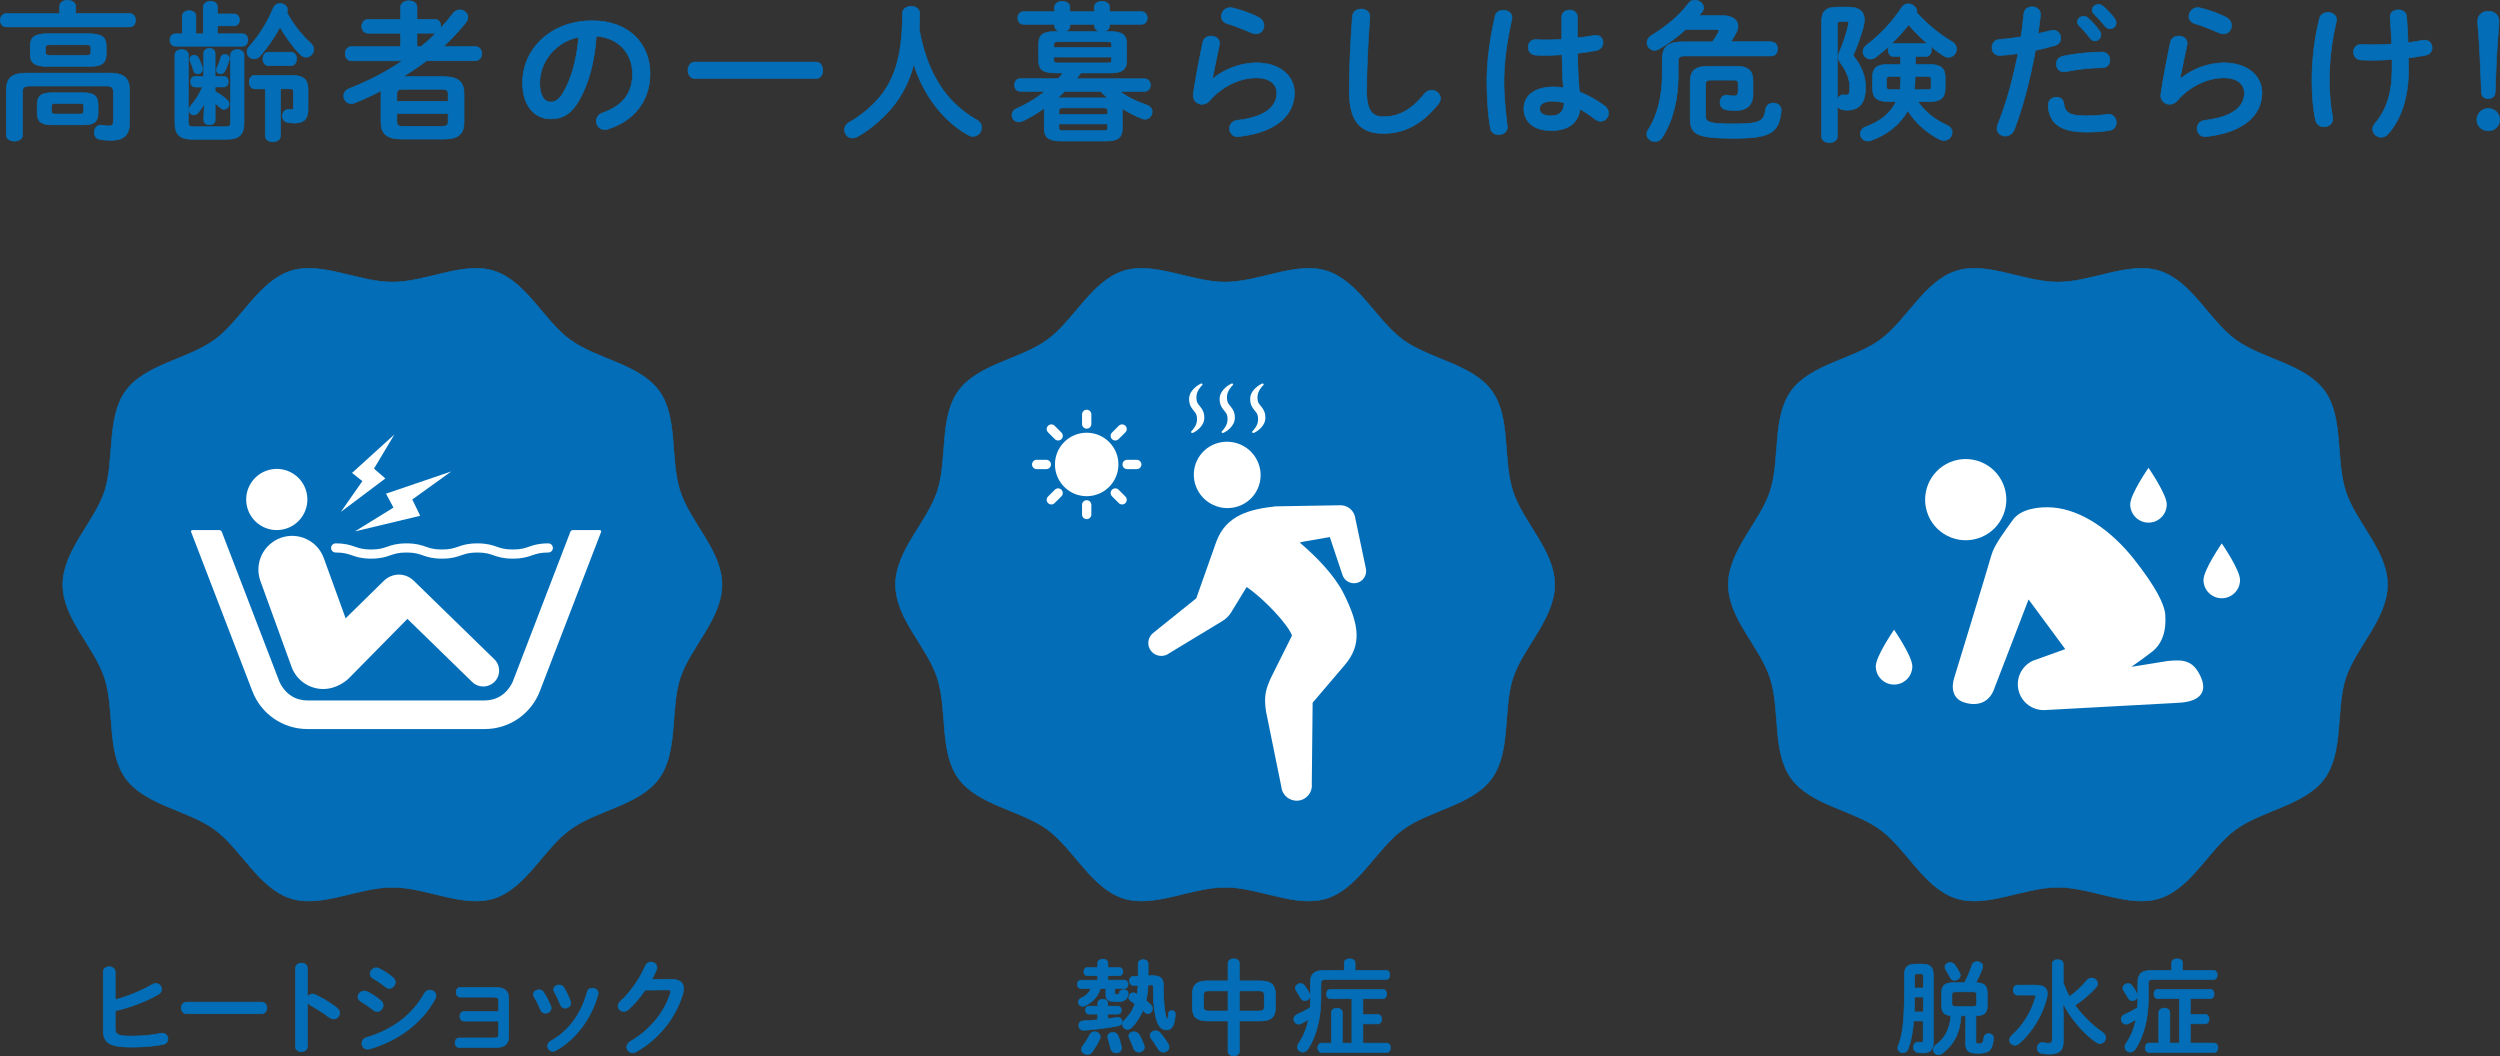 <?xml version="1.0" encoding="UTF-8"?><svg id="_レイヤー_2" xmlns="http://www.w3.org/2000/svg" viewBox="0 0 415.92 175.73"><rect x="0" y="0" width="415.92" height="175.73" fill="#333333" stroke="none"/><defs><style>.cls-1,.cls-2{stroke:#036eb7;stroke-width:.1px;}.cls-1,.cls-2,.cls-3{stroke-linecap:round;stroke-linejoin:round;}.cls-1,.cls-4{fill:#036eb7;}.cls-5{fill:#fff;}.cls-2,.cls-3{fill:none;}.cls-3{stroke:#fff;stroke-width:1.55px;}</style></defs><g id="_レイヤー_1-2"><path class="cls-1" d="M9.9,1.12c0-.72.67-1.07,1.35-1.07s1.35.35,1.35,1.07v1.12h8.95c.67,0,1,.55,1,1.12s-.32,1.12-1,1.12H1.05C.4,4.5.05,3.92.05,3.37s.35-1.12,1-1.12h8.85v-1.12ZM18.2,12.15c2.45,0,3.35.88,3.35,2.8v5.55c0,1.9-.95,2.85-3,2.85-.82,0-1.37-.05-2-.17-.6-.12-.87-.62-.87-1.15,0-.6.4-1.22,1.1-1.22.07,0,.15,0,.22.02.35.05.85.12,1.15.12.52,0,.7-.2.7-.82v-4.87c0-.7-.27-.95-1.2-.95H4.95c-.92,0-1.2.25-1.2.95v7.2c0,.67-.67,1.02-1.35,1.02s-1.35-.35-1.35-1.02v-7.5c0-1.92.9-2.8,3.35-2.8h13.8ZM7.9,11.05c-2.2,0-2.87-.62-2.87-2v-1.42c0-1.4.67-2.02,2.87-2.02h6.87c2.22,0,2.9.62,2.9,2.02v1.42c0,1.85-1.35,2-2.9,2h-6.87ZM8.55,20.77c-1.75,0-2.37-.62-2.37-1.97v-1.4c0-1.35.62-1.97,2.37-1.97h5.4c1.75,0,2.37.62,2.37,1.97v1.4c0,1.62-.92,1.97-2.37,1.97h-5.4ZM14.32,9.2c.65,0,.8-.1.8-.5v-.75c0-.4-.15-.5-.8-.5h-5.95c-.65,0-.8.1-.8.5v.8c0,.45.45.45.8.45h5.95ZM13.35,18.97c.45,0,.57-.12.57-.45v-.85c0-.32-.12-.45-.57-.45h-4.2c-.45,0-.58.12-.58.45v.85c0,.38.25.45.58.45h4.2Z"/><path class="cls-1" d="M33.82,1.22c0-.67.6-1.02,1.2-1.02s1.17.35,1.17,1.02v1.1h2.75c.6,0,.9.5.9.98,0,.5-.3,1-.9,1h-2.75v1.32h4.15c.6,0,.9.52.9,1.02,0,.52-.3,1.05-.9,1.05h-11.12c-.62,0-.95-.52-.95-1.05s.33-1.02.95-1.02h1.1v-2.9c0-.65.57-.95,1.15-.95s1.12.3,1.12.95v2.9h1.22V1.22ZM31.85,23.17c-1.82,0-2.75-.73-2.75-2.65v-11.4c0-.6.57-.87,1.12-.87s1.12.27,1.12.87v11.17c0,.65.2.8.88.8h5.27c.67,0,.87-.15.87-.8v-11.17c0-.6.58-.87,1.12-.87s1.12.27,1.12.87v11.4c0,1.92-.92,2.65-2.75,2.65h-6.02ZM32.42,14.47c-.48,0-.7-.45-.7-.87,0-.45.23-.88.7-.88h1.47v-3.87c0-.52.47-.8.95-.8s.95.27.95.8v3.87h1.47c.5,0,.72.43.72.88,0,.42-.22.87-.72.87h-1.47v.73c.75.42,1.37.85,1.95,1.37.28.25.38.5.38.75,0,.47-.38.87-.85.87-.2,0-.42-.07-.62-.27-.3-.27-.57-.52-.85-.75v2.82c0,.52-.48.77-.95.77s-.95-.25-.95-.77v-.62l.1-2.05c-.32.5-.65.97-1,1.4-.23.27-.5.4-.75.4-.42,0-.82-.37-.82-.82,0-.22.1-.47.3-.7.67-.75,1.38-1.82,1.95-3.12h-1.25ZM33.65,11.22c.02.1.05.2.05.27,0,.5-.4.8-.8.8-.3,0-.6-.17-.72-.6-.15-.52-.3-.98-.52-1.47-.05-.12-.08-.25-.08-.38,0-.4.35-.67.73-.67.27,0,.57.15.75.52.18.4.48,1.05.6,1.52ZM37.42,9.05c.38,0,.75.25.75.7,0,.1-.02.17-.05.27-.2.7-.42,1.25-.67,1.75-.2.38-.5.52-.77.52-.35,0-.67-.25-.67-.65,0-.12.03-.25.1-.4.25-.52.45-1.02.6-1.62.1-.4.42-.57.72-.57ZM51.72,7.22c.33.3.48.67.48,1,0,.67-.57,1.3-1.27,1.3-.32,0-.7-.15-1.05-.52-1.15-1.17-2.35-2.85-3.3-4.47-.98,1.77-2.1,3.42-3.27,4.75-.32.37-.7.52-1.05.52-.62,0-1.17-.52-1.17-1.17,0-.3.12-.62.43-.95,1.52-1.67,2.95-3.95,3.9-6.25.25-.6.72-.85,1.2-.85.62,0,1.2.42,1.2,1.1,0,.15-.02.28-.08.43,1.02,1.9,2.52,3.8,4,5.12ZM46.67,22.59c0,.67-.62,1-1.27,1s-1.27-.33-1.27-1v-7.8h-1.72c-.62,0-.95-.57-.95-1.15s.3-1.1.92-1.1h6.32c1.75,0,2.55.73,2.55,2.25v3.42c0,1.57-.7,2.27-2.25,2.27-.38,0-.77-.05-1.12-.1-.62-.1-.9-.6-.9-1.1,0-.55.35-1.07.97-1.07h.15c.2.02.33.02.45.02.17,0,.25-.08.25-.33v-2.55c0-.47-.07-.57-.52-.57h-1.6v7.8ZM44.65,10.92c-.62,0-.92-.57-.92-1.12s.3-1.12.92-1.12h3.75c.62,0,.95.55.95,1.12s-.33,1.12-.95,1.12h-3.75Z"/><path class="cls-1" d="M73.85,12.75c2.42,0,3.35.95,3.35,2.75v4.87c0,2.22-1.35,2.77-3.35,2.77h-7.12c-2.4,0-3.35-.95-3.35-2.77v-4.87c0-.12,0-.27.02-.4-1.42.75-2.9,1.42-4.37,2.02-.22.1-.42.12-.6.12-.75,0-1.25-.62-1.25-1.27,0-.48.27-.98.95-1.25,3.12-1.22,6.1-2.75,8.82-4.6h-8.45c-.72,0-1.07-.6-1.07-1.2s.35-1.17,1.07-1.17h8.15v-2.22h-5.4c-.7,0-1.07-.57-1.07-1.15s.38-1.15,1.07-1.15h5.4V1.2c0-.72.67-1.07,1.37-1.07s1.35.35,1.35,1.07v2.02h2.95c.67,0,1.02.57,1.02,1.15,0,.1,0,.2-.02.3.72-.77,1.4-1.6,2.05-2.45.3-.4.72-.58,1.12-.58.7,0,1.35.52,1.35,1.23,0,.27-.1.57-.33.87-1.1,1.37-2.35,2.72-3.72,4h5.27c.72,0,1.1.6,1.1,1.17s-.38,1.2-1.1,1.2h-8.12c-1.22.95-2.52,1.8-3.85,2.62h6.75ZM74.55,15.65c0-.6-.23-.8-1.1-.8h-6.35c-.88,0-1.07.2-1.07.8v1.2h8.52v-1.2ZM73.45,21.02c.87,0,1.1-.2,1.1-.8v-1.32h-8.52v1.32c0,.75.42.8,1.07.8h6.35ZM70.07,7.75c.85-.7,1.67-1.45,2.45-2.25-.08.02-.12.02-.2.02h-2.95v2.22h.7Z"/><path class="cls-1" d="M86.93,13.82c0-5.7,4.72-10.37,11.6-10.37,6.1,0,9.62,3.82,9.62,8.8,0,4.52-2.67,7.85-6.97,9.22-.2.08-.4.1-.58.1-.85,0-1.4-.7-1.4-1.42,0-.55.3-1.1,1.05-1.37,3.55-1.27,4.97-3.42,4.97-6.52,0-3.27-2.22-5.97-6.02-6.25-.25,4.15-1.27,7.9-2.82,10.62-1.38,2.42-2.85,3.15-4.77,3.15-2.55,0-4.67-2.05-4.67-5.95ZM89.8,13.82c0,2.3.9,3.15,1.8,3.15.77,0,1.45-.4,2.17-1.67,1.27-2.22,2.2-5.45,2.5-9.12-3.72.73-6.47,3.95-6.47,7.65Z"/><path class="cls-1" d="M135.72,10.32c.8,0,1.17.67,1.17,1.38s-.38,1.37-1.17,1.37h-20.1c-.77,0-1.17-.7-1.17-1.37s.4-1.38,1.17-1.38h20.1Z"/><path class="cls-1" d="M162.47,19.92c.6.33.85.83.85,1.3,0,.75-.62,1.47-1.45,1.47-.22,0-.5-.05-.75-.2-4.15-2.3-7.45-6.57-9.1-11.8-.6,2.42-1.62,4.57-3.05,6.5-1.6,2.15-4,4.25-6.27,5.52-.3.18-.6.25-.88.25-.8,0-1.32-.67-1.32-1.37,0-.48.23-.92.75-1.22,2-1.12,4.1-2.82,5.57-4.82,2.15-2.92,3.32-6.7,3.32-13.3,0-.8.73-1.2,1.45-1.2s1.42.4,1.42,1.2c0,.92-.02,1.8-.08,2.62,1.15,6.32,3.8,11.8,9.52,15.05Z"/><path class="cls-1" d="M179.8,12.15c-.23.33-.48.65-.73.95h11.32c.67,0,1,.52,1,1.05s-.33,1.05-1,1.05h-4.1c1.22.92,2.75,1.67,4.5,2.27.62.23.9.67.9,1.15,0,.6-.47,1.22-1.2,1.22-.17,0-.35-.05-.55-.12-1.1-.42-2.17-1-3.22-1.65v3.32c0,1.77-1.15,2.07-2.7,2.07h-7.6c-1.97,0-2.7-.65-2.7-2.07v-3.37c-1.12.82-2.32,1.52-3.55,2.1-.25.12-.48.17-.67.17-.67,0-1.15-.55-1.15-1.15,0-.4.25-.85.82-1.1,1.75-.77,3.3-1.72,4.7-2.85h-4.12c-.65,0-.97-.52-.97-1.05s.33-1.05.97-1.05h6.32c.27-.3.55-.62.8-.95h-1.27c-2.15,0-2.8-.62-2.8-2.05v-2.8c0-1.4.65-2.05,2.8-2.05h.73c-.48-.12-.88-.45-.88-.95v-.25h-5.17c-.62,0-.95-.52-.95-1.05s.33-1.05.95-1.05h5.17v-.75c0-.65.65-.97,1.27-.97s1.27.32,1.27.97v.75h4.07v-.75c0-.65.65-.97,1.27-.97s1.27.32,1.27.97v.75h5.3c.65,0,.97.52.97,1.05s-.32,1.05-.97,1.05h-5.3v.23c0,.55-.45.88-.97.97h1c2.17,0,2.82.65,2.82,2.05v2.8c0,.6-.12,1.22-.65,1.6-.62.42-1.45.45-2.17.45h-4.85ZM184.92,7.42c0-.4-.1-.48-.77-.48h-8.05c-.65,0-.77.08-.77.48v.47h9.6v-.47ZM184.15,10.47c.68,0,.77-.1.77-.5v-.48h-9.6v.48c0,.4.12.5.77.5h8.05ZM184.25,16.27c-.4-.32-.77-.7-1.15-1.07h-5.95c-.4.38-.8.72-1.2,1.1.15-.02.32-.02.48-.02h7.82ZM184.27,18.45c0-.37-.12-.5-.67-.5h-6.75c-.55,0-.67.12-.67.5v.58h8.1v-.58ZM183.6,21.74c.55,0,.67-.12.67-.5v-.62h-8.1v.62c0,.48.27.5.67.5h6.75ZM183.05,5.25c-.5-.1-.97-.42-.97-.97v-.23h-4.07v.25c0,.5-.37.82-.85.95h5.9Z"/><path class="cls-1" d="M201.75,13.12c1.9-1.65,4.77-2.67,7.25-2.67,3.92,0,6.35,2.15,6.35,4.97,0,3.85-3.17,6.6-9.2,7.3-.08,0-.15.03-.23.03-.88,0-1.37-.7-1.37-1.38,0-.62.42-1.25,1.27-1.35,4.9-.57,6.6-2.42,6.6-4.57,0-1.3-1.02-2.5-3.42-2.5-2.65,0-5.65,1.35-7.75,3.8-.35.42-.82.6-1.27.6-.75,0-1.47-.55-1.47-1.45,0-.1,0-.2.02-.3.25-1.85.85-5.12,1.57-8.55.15-.73.77-1.05,1.38-1.05.72,0,1.42.42,1.42,1.17,0,.07,0,.17-.02.25-.47,2.32-.9,4.22-1.17,5.67l.05.02ZM209.4,2.9c.62.32.88.85.88,1.37,0,.7-.52,1.37-1.32,1.37-.23,0-.48-.05-.75-.17-1.3-.57-2.87-1.2-4.07-1.55-.65-.2-.95-.7-.95-1.2,0-.7.58-1.45,1.47-1.45.12,0,.27.02.43.05,1.35.32,3.02.9,4.32,1.57Z"/><path class="cls-1" d="M225,2.75c.05-.85.75-1.25,1.45-1.25.75,0,1.45.42,1.45,1.25,0,.27-.05.92-.08,1.2-.25,3.7-.45,7.52-.45,11.22,0,3.35,1.02,4.25,2.8,4.25,2.32,0,4.5-.95,6.8-3.8.35-.45.8-.62,1.2-.62.77,0,1.47.6,1.47,1.38,0,.3-.1.6-.35.92-2.85,3.55-5.87,4.9-9.12,4.9-3.72,0-5.7-1.85-5.7-7.05,0-3.97.25-8.72.52-12.4Z"/><path class="cls-1" d="M250.1,1.7c.72,0,1.45.42,1.45,1.22,0,.07,0,.17-.02.27-.8,3.47-1.32,7.12-1.32,10.32,0,2.77.33,5.42.55,7.42,0,.08.03.15.03.23,0,.77-.75,1.25-1.45,1.25-.65,0-1.27-.35-1.4-1.12-.35-2.07-.57-4.8-.57-7.8,0-3.35.52-7.17,1.37-10.82.15-.67.75-.97,1.38-.97ZM262.45,6.3c.97-.1,1.9-.25,2.75-.4.12-.02.22-.02.32-.02.77,0,1.17.57,1.17,1.2,0,.57-.35,1.17-1.1,1.32-.98.2-2.05.35-3.12.47.02,2.15.08,4.3.3,6.42,1.37.52,2.8,1.3,4.17,2.32.47.35.67.8.67,1.22,0,.7-.57,1.35-1.32,1.35-.3,0-.62-.12-.95-.37-.82-.65-1.67-1.2-2.47-1.65-.27,2.07-1.7,3.57-4.8,3.57-2.8,0-4.55-1.4-4.55-3.65,0-2.07,1.67-3.62,4.92-3.62.52,0,1.07.05,1.65.12-.15-1.82-.2-3.65-.22-5.47-1.07.08-2.12.1-3.1.1-.5,0-.95,0-1.38-.05-.77-.08-1.15-.7-1.15-1.32s.4-1.25,1.2-1.25c.45,0,.87.05,1.32.05.97,0,2-.02,3.07-.1v-3.72c0-.77.65-1.15,1.3-1.15s1.3.38,1.3,1.15v3.47ZM260.22,17.1c-.65-.17-1.25-.27-1.77-.27-1.75,0-2.3.55-2.3,1.27,0,.77.67,1.17,1.92,1.17s2.12-.6,2.15-2.17Z"/><path class="cls-1" d="M294.7,6.97c.7,0,1.02.58,1.02,1.17s-.32,1.17-1.02,1.17h-14.4c-.9,0-1.1.25-1.1,1.07v2.25c0,3.77-.82,7.37-2.65,10.22-.33.5-.77.7-1.23.7-.7,0-1.35-.52-1.35-1.22,0-.25.08-.5.25-.77,1.55-2.35,2.32-5.7,2.32-9.05v-2.6c0-2.05.87-2.95,3.35-2.95h5c.4-.55.73-1.07,1-1.6.05-.07.07-.15.07-.22,0-.15-.12-.23-.42-.23h-5.1c-1.37,1.25-2.95,2.4-4.52,3.3-.23.12-.45.17-.65.17-.72,0-1.27-.62-1.27-1.3,0-.42.23-.87.77-1.2,2.17-1.27,4.65-3.3,6.12-5.3.27-.4.67-.55,1.07-.55.75,0,1.47.55,1.47,1.25,0,.25-.1.5-.3.77-.15.17-.3.37-.45.55h3.92c1.67,0,2.55.75,2.55,1.77,0,.32-.1.7-.3,1.07-.27.52-.57,1.02-.9,1.5h6.72ZM288.92,11.02c1.92,0,2.72.77,2.72,2.32v2.37c0,1.75-1,2.67-2.85,2.67-.55,0-1.15-.02-1.67-.12-.67-.12-.97-.67-.97-1.22,0-.6.37-1.22,1.1-1.22.07,0,.12.02.2.02.35.05.7.12,1,.12.52,0,.72-.23.72-.82v-1.17c0-.52-.15-.65-.8-.65h-3.67c-.77,0-.95.2-.95.85v5.12c0,1,.57,1.32,4.5,1.32,4.57,0,5.2-.38,5.47-2.37.1-.75.7-1.1,1.3-1.1.67,0,1.32.42,1.32,1.2v.12c-.38,3.72-1.85,4.55-8,4.55s-7.15-.7-7.15-3.3v-6.12c0-1.77.8-2.57,2.95-2.57h4.77Z"/><path class="cls-1" d="M307.57,1.18c1.75,0,2.6.75,2.6,2.12,0,.35-.05.72-.15,1.12-.45,1.62-1.07,3.4-1.72,4.82,1.4,1.72,2.07,3.42,2.07,5.27,0,2.82-1.17,3.82-3.12,3.82-.27,0-.47-.03-.75-.08-.43-.08-.7-.32-.83-.67v5.15c0,.65-.65,1-1.3,1s-1.32-.35-1.32-1V3.6c0-1.7.72-2.42,2.55-2.42h1.97ZM306.18,3.57c-.38,0-.5.12-.5.57v12.37c.18-.42.48-.73.92-.73h.1c.12.03.27.03.4.03.5,0,.65-.25.65-1.3,0-1.25-.57-2.7-1.47-3.9-.3-.38-.45-.75-.45-1.15,0-.3.1-.65.28-1.05.5-1.12,1.05-2.8,1.4-4.27.02-.12.05-.23.05-.3,0-.2-.12-.27-.45-.27h-.92ZM320.95,10.72c1.95,0,2.67.62,2.67,2.17v1.75c0,1.57-.67,2.27-2.67,2.27h-1.87c1.17,1.67,2.8,3,4.8,3.9.65.3.9.75.9,1.22,0,.7-.6,1.35-1.38,1.35-.2,0-.42-.05-.65-.15-2.12-1.05-4.12-2.8-5.35-4.8-1.32,2.32-3.52,4.05-6.2,4.97-.17.05-.33.07-.48.07-.72,0-1.22-.57-1.22-1.2,0-.47.27-.95.97-1.2,2.35-.87,4.07-2.25,4.97-4.17h-1.25c-2,0-2.67-.7-2.67-2.27v-1.75c0-1.55.67-2.17,2.67-2.17h2v-1.32h-1.2c-.57,0-.87-.55-.87-1.07,0-.25.07-.52.2-.72-.72.7-1.47,1.32-2.22,1.9-.3.23-.6.33-.9.33-.7,0-1.27-.58-1.27-1.23,0-.4.2-.8.67-1.15,2.07-1.57,4.27-3.85,5.77-6.2.27-.42.67-.62,1.07-.62.72,0,1.47.57,1.47,1.25,0,.08,0,.15-.02.23,1.65,1.85,3.72,3.55,5.85,4.82.55.35.77.8.77,1.25,0,.7-.6,1.35-1.37,1.35-.27,0-.55-.07-.85-.27-.7-.45-1.42-1-2.15-1.6.12.18.18.42.18.67,0,.52-.3,1.07-.92,1.07h-1.72v1.32h2.27ZM316.1,14.92c.07-.65.12-1.32.12-1.97v-.23h-1.8c-.4,0-.55.12-.55.43v1.35c0,.32.25.42.55.42h1.67ZM320.4,7.25c.12,0,.23.02.35.08-1.15-.97-2.22-2.05-3.22-3.2-.9,1.12-1.87,2.22-2.92,3.22.12-.08.25-.1.4-.1h5.4ZM320.72,14.92c.42,0,.55-.12.55-.42v-1.35c0-.3-.12-.43-.55-.43h-2.1v.08c0,.7-.05,1.45-.12,2.12h2.22Z"/><path class="cls-1" d="M332.65,9.22c-.83,0-1.25-.62-1.25-1.3s.42-1.32,1.27-1.37c1-.05,2.2-.2,3.55-.42.23-1.37.33-2.47.48-3.85.08-.77.72-1.15,1.37-1.15.7,0,1.4.45,1.4,1.25v.15c-.12,1.2-.25,2.1-.4,3.05.7-.15,1.42-.33,2.15-.5.12-.02.25-.05.38-.05.77,0,1.25.65,1.25,1.32,0,.52-.3,1.05-.97,1.22-1.15.32-2.25.6-3.25.82-.9,4.9-2.1,9.52-3.5,13.15-.3.75-.92,1.1-1.52,1.1-.7,0-1.38-.5-1.38-1.27,0-.22.05-.45.15-.7,1.38-3.4,2.47-7.37,3.35-11.75-1.02.15-2.5.3-3.07.3ZM342.15,16.17c.57,0,1.12.33,1.2,1.05.17,1.6,1.07,2.05,3.8,2.05,1.27,0,2.35-.1,3.35-.25.08-.03.2-.03.27-.03.85,0,1.32.73,1.32,1.4,0,.6-.37,1.2-1.15,1.32-1.07.17-2.32.27-3.75.27-2.97,0-4.47-.6-5.42-1.62-.65-.7-1.02-1.85-1.02-2.87,0-.85.7-1.32,1.4-1.32ZM349.67,8.65c.9,0,1.35.67,1.35,1.35s-.42,1.27-1.27,1.27c-2,0-4.32.3-6.1.65-.1.03-.23.03-.3.03-.77,0-1.25-.62-1.25-1.3,0-.57.35-1.15,1.15-1.32,1.95-.4,4.42-.67,6.42-.67ZM345.6,3.65c0-.5.5-.95,1.05-.95.22,0,.47.08.7.27.67.6,1.42,1.4,1.95,2.17.18.22.23.45.23.67,0,.55-.47,1-1,1-.3,0-.6-.15-.83-.47-.6-.83-1.27-1.55-1.85-2.12-.18-.2-.25-.4-.25-.58ZM348.07,1.65c0-.5.48-.92,1.05-.92.25,0,.5.1.75.3.65.55,1.4,1.32,1.92,2.05.2.25.27.5.27.75,0,.55-.47.95-1,.95-.3,0-.62-.12-.88-.45-.57-.72-1.27-1.47-1.85-2.07-.2-.2-.27-.4-.27-.6Z"/><path class="cls-1" d="M362.72,13.12c1.9-1.65,4.77-2.67,7.25-2.67,3.92,0,6.35,2.15,6.35,4.97,0,3.85-3.17,6.6-9.2,7.3-.08,0-.15.03-.23.03-.88,0-1.37-.7-1.37-1.38,0-.62.42-1.25,1.27-1.35,4.9-.57,6.6-2.42,6.6-4.57,0-1.3-1.02-2.5-3.42-2.5-2.65,0-5.65,1.35-7.75,3.8-.35.42-.82.6-1.27.6-.75,0-1.47-.55-1.47-1.45,0-.1,0-.2.03-.3.25-1.85.85-5.12,1.57-8.55.15-.73.77-1.05,1.38-1.05.72,0,1.42.42,1.42,1.17,0,.07,0,.17-.02.25-.47,2.32-.9,4.22-1.17,5.67l.05.02ZM370.37,2.9c.62.32.88.85.88,1.37,0,.7-.52,1.37-1.32,1.37-.23,0-.48-.05-.75-.17-1.3-.57-2.87-1.2-4.07-1.55-.65-.2-.95-.7-.95-1.2,0-.7.58-1.45,1.47-1.45.12,0,.28.02.43.05,1.35.32,3.02.9,4.32,1.57Z"/><path class="cls-1" d="M387.28,2.05c.72,0,1.45.45,1.45,1.25,0,.1-.03.22-.05.35-.8,3.32-1.15,6.72-1.15,9.77,0,2.15.22,4.35.52,5.95.02.12.05.25.05.38,0,.88-.73,1.35-1.45,1.35-.62,0-1.25-.35-1.42-1.12-.4-1.82-.6-4.15-.6-6.52,0-3.27.38-6.87,1.25-10.37.18-.7.77-1.02,1.4-1.02ZM397.97,9.9c-1.07.08-2.12.12-3.07.12s-1.5,0-2.15-.05c-.8-.05-1.2-.67-1.2-1.3s.42-1.27,1.2-1.27c.7,0,1.37.05,2.07.05,1,0,2.05-.05,3.07-.12-.05-1.5-.1-2.27-.2-3.77,0-.15-.05-.55-.05-.75,0-.8.67-1.17,1.37-1.17.65,0,1.32.35,1.37,1.1.12,1.4.2,2.85.25,4.35.9-.12,1.75-.25,2.5-.4.1-.02.17-.02.25-.02.8,0,1.25.65,1.25,1.27,0,.55-.32,1.07-1,1.23-.9.17-1.9.35-2.95.47.03.62.03,1.25.03,1.87,0,4.82-1.3,8.4-3.4,10.77-.32.38-.75.55-1.15.55-.75,0-1.42-.57-1.42-1.32,0-.32.1-.65.4-1,1.82-2.15,2.82-4.9,2.82-9v-1.6Z"/><path class="cls-1" d="M415.87,19.92c0,1.05-.82,1.85-1.9,1.85s-1.9-.8-1.9-1.85.82-1.87,1.9-1.87,1.9.83,1.9,1.87ZM412.2,3.57c0-1.07.77-1.7,1.8-1.7s1.75.65,1.75,1.7c0,.67-.15,2.17-.2,2.9-.18,2.42-.35,6.12-.43,8.9-.02.65-.5,1.05-1.17,1.05s-1.1-.4-1.12-1.05c-.1-2.75-.25-6.45-.42-8.9-.02-.45-.2-2.22-.2-2.9Z"/><path class="cls-1" d="M19.16,166.33c2.21-.61,4.47-1.53,6.17-2.55.2-.12.39-.17.58-.17.56,0,.99.46.99.97,0,.29-.15.61-.54.83-2.04,1.21-4.66,2.18-7.19,2.77v2.97c0,.97.53,1.22,2.57,1.22,1.82,0,3.57-.14,5-.46.08-.02.17-.03.25-.03.6,0,.95.49.95.97,0,.39-.24.78-.78.9-1.56.34-3.47.46-5.32.46-3.54,0-4.67-.68-4.67-2.79v-9.74c0-.56.51-.85,1-.85s1,.29,1,.85v4.64Z"/><path class="cls-1" d="M43.48,166.72c.61,0,.92.48.92.97s-.31.97-.92.97h-12.41c-.61,0-.92-.49-.92-.97s.31-.97.92-.97h12.41Z"/><path class="cls-1" d="M51.15,165.9c.17-.31.48-.53.83-.53.15,0,.29.03.44.1,1.05.48,2.53,1.34,3.6,2.18.34.25.48.58.48.88,0,.54-.43,1-.97,1-.22,0-.48-.07-.71-.25-.99-.75-2.43-1.63-3.18-2.04-.24-.14-.39-.29-.49-.48v7.33c0,.59-.49.88-1,.88s-1-.29-1-.88v-12.97c0-.6.51-.9,1-.9s1,.31,1,.9v4.78Z"/><path class="cls-1" d="M63.39,166.5c.25.22.36.49.36.75,0,.53-.46,1.04-1,1.04-.2,0-.42-.07-.63-.24-.6-.48-1.5-1.1-2.09-1.44-.34-.19-.48-.48-.48-.75,0-.49.44-.99,1.04-.99.15,0,.34.03.51.12.8.39,1.63.92,2.29,1.51ZM71.52,164.73c.51,0,1.02.37,1.02.92,0,.17-.05.36-.15.54-2.26,4.2-6.44,7.05-10.88,8.31-.12.03-.26.05-.36.05-.6,0-.95-.48-.95-.97,0-.39.24-.8.78-.97,4.2-1.26,7.51-3.59,9.64-7.36.22-.37.56-.53.9-.53ZM65.41,162.66c.26.22.36.49.36.75,0,.53-.46,1.02-1,1.02-.2,0-.43-.07-.63-.24-.59-.48-1.5-1.09-2.09-1.43-.34-.19-.48-.46-.48-.75,0-.49.46-1,1.05-1,.15,0,.34.05.51.14.76.39,1.61.92,2.28,1.51Z"/><path class="cls-1" d="M82.94,166.5c0-.49-.19-.61-.87-.61h-5.47c-.49,0-.73-.41-.73-.82s.24-.8.73-.8h5.83c1.58,0,2.21.63,2.21,1.87v6.24c0,1.29-.63,1.9-2.21,1.9h-6c-.49,0-.73-.41-.73-.8s.24-.8.73-.8h5.64c.68,0,.87-.14.87-.61v-2.19h-5.71c-.49,0-.73-.41-.73-.8s.24-.8.73-.8h5.71v-1.79Z"/><path class="cls-1" d="M91.65,167.43c.03.1.05.2.05.31,0,.49-.49.83-.97.83-.32,0-.63-.15-.78-.53-.31-.75-.7-1.55-1.09-2.19-.08-.14-.12-.27-.12-.41,0-.44.46-.78.94-.78.29,0,.59.14.78.44.44.7.9,1.55,1.19,2.33ZM98.53,164.39c.48,0,.99.31.99.82,0,.07-.02.14-.03.22-1.07,4.01-3.77,7.58-7.04,9.35-.17.08-.32.14-.48.14-.49,0-.87-.44-.87-.9,0-.31.15-.61.53-.82,3.04-1.72,5.07-4.52,6.07-8.21.12-.42.46-.59.83-.59ZM94.91,166.62c.03.1.05.2.05.29,0,.49-.48.82-.94.82-.32,0-.65-.17-.78-.56-.29-.76-.65-1.51-1.02-2.16-.08-.14-.12-.27-.12-.39,0-.44.44-.75.92-.75.31,0,.61.12.8.44.43.71.83,1.53,1.09,2.31Z"/><path class="cls-1" d="M111.62,162.93c1.41-.02,2.12.54,2.12,1.56,0,.27-.05.58-.15.9-1.17,3.96-4.08,7.56-7.79,9.62-.2.12-.39.15-.56.15-.56,0-.97-.46-.97-.97,0-.32.19-.68.6-.92,3.38-1.99,5.64-4.84,6.68-8.07.03-.08.05-.17.05-.24,0-.19-.14-.27-.46-.27l-3.81.03c-.83,1.22-1.8,2.36-2.77,3.23-.25.24-.53.32-.78.32-.51,0-.95-.39-.95-.9,0-.26.14-.54.43-.82,1.61-1.46,3.21-3.76,4.1-5.85.19-.44.56-.65.94-.65.51,0,1,.36,1,.9,0,.12-.03.26-.08.39-.22.53-.48,1.05-.77,1.6l3.18-.03Z"/><path class="cls-4" d="M120.11,97.27c0,5.67-5.3,10.44-6.96,15.56s-.3,12.26-3.51,16.68c-3.25,4.46-10.32,5.24-14.78,8.49-4.42,3.21-7.33,9.72-12.63,11.45-5.12,1.66-11.28-1.84-16.95-1.84s-11.83,3.5-16.95,1.84c-5.31-1.72-8.22-8.23-12.63-11.45s-11.54-4.03-14.78-8.49c-3.21-4.42-1.79-11.37-3.51-16.68s-6.96-9.89-6.96-15.56,5.3-10.44,6.96-15.56.3-12.26,3.51-16.68,10.32-5.24,14.78-8.49c4.42-3.21,7.33-9.72,12.63-11.45,5.12-1.66,11.28,1.84,16.95,1.84s11.83-3.5,16.95-1.84c5.31,1.72,8.22,8.23,12.63,11.45,4.46,3.25,11.54,4.03,14.78,8.49,3.21,4.42,1.79,11.37,3.51,16.68s6.96,9.89,6.96,15.56Z"/><path class="cls-2" d="M120.11,97.27c0,5.67-5.3,10.44-6.96,15.56s-.3,12.26-3.51,16.68c-3.25,4.46-10.32,5.24-14.78,8.49-4.42,3.21-7.33,9.72-12.63,11.45-5.12,1.66-11.28-1.84-16.95-1.84s-11.83,3.5-16.95,1.84c-5.31-1.72-8.22-8.23-12.63-11.45s-11.54-4.03-14.78-8.49c-3.21-4.42-1.79-11.37-3.51-16.68s-6.96-9.89-6.96-15.56,5.3-10.44,6.96-15.56.3-12.26,3.51-16.68,10.32-5.24,14.78-8.49c4.42-3.21,7.33-9.72,12.63-11.45,5.12-1.66,11.28,1.84,16.95,1.84s11.83-3.5,16.95-1.84c5.31,1.72,8.22,8.23,12.63,11.45,4.46,3.25,11.54,4.03,14.78,8.49,3.21,4.42,1.79,11.37,3.51,16.68s6.96,9.89,6.96,15.56Z"/><circle class="cls-5" cx="46.05" cy="83.1" r="5.09" transform="translate(-17.86 12.8) rotate(-13.28)"/><path class="cls-5" d="M99.68,88.19h-4.36c-.34,0-.44.31-.44.31l-9.58,24.92c-.98,2.1-2.73,3.11-4.64,3.11h-29.53c-1.92,0-3.67-1.01-4.64-3.11l-9.58-24.92s-.1-.31-.44-.31h-4.36c-.43,0-.32.29-.32.29l10.2,26.52c1.45,3.79,5.09,6.29,9.15,6.29h29.52c4.06,0,7.69-2.5,9.15-6.29l10.2-26.52s.11-.29-.32-.29Z"/><path class="cls-5" d="M46.69,89.49c-2.91,1.06-4.42,4.27-3.36,7.19l5.17,14.25c.83,2.28,2.98,3.7,5.27,3.7.63,0,1.28-.11,1.91-.34,1.17-.42,2.07-1.08,2.78-1.87l9.32-9.46,10.78,10.5c.51.5,1.18.75,1.84.75s1.37-.27,1.89-.8c1.02-1.04,1-2.72-.05-3.73l-13.34-13c-1.4-1.43-3.61-1.44-5.05-.04l-6.35,6.23-3.63-10.02c-1.06-2.91-4.27-4.42-7.19-3.36Z"/><path class="cls-5" d="M55.85,91.92c1.35,0,2,.23,2.7.47.75.26,1.59.55,3.19.55s2.45-.29,3.19-.55c.7-.24,1.35-.47,2.7-.47s2,.23,2.7.47c.75.26,1.59.55,3.2.55s2.45-.29,3.19-.55c.7-.24,1.35-.47,2.7-.47s2,.23,2.7.47c.75.26,1.59.55,3.2.55s2.45-.29,3.2-.55c.7-.24,1.35-.47,2.7-.47.42,0,.76-.34.76-.76s-.34-.76-.76-.76c-1.6,0-2.45.29-3.2.55-.7.24-1.35.47-2.7.47s-2-.23-2.7-.47c-.75-.26-1.59-.55-3.2-.55s-2.45.29-3.2.55c-.7.24-1.35.47-2.7.47s-2-.23-2.7-.47c-.75-.26-1.59-.55-3.19-.55s-2.45.29-3.2.55c-.7.24-1.35.47-2.7.47s-2-.23-2.7-.47c-.75-.26-1.59-.55-3.19-.55-.42,0-.76.34-.76.76s.34.76.76.76Z"/><polygon class="cls-5" points="63.67 79.22 62.22 77.97 65.61 72.29 58.57 78.68 60.29 80.04 56.71 85.16 64.11 79.6 63.67 79.22"/><polygon class="cls-5" points="69.6 85.17 68.59 83.1 75.08 78.43 64.22 82.13 65.46 84.45 59.04 88.41 69.9 85.81 69.6 85.17"/><path class="cls-1" d="M182.62,162.33h-1.73c-.39,0-.58-.34-.58-.68s.19-.68.58-.68h1.73v-.71c0-.48.42-.7.85-.7s.85.22.85.7v.71h1.9c.39,0,.59.34.59.68s-.2.68-.59.68h-1.9v.73h2.7c.44,0,.66.36.66.7s-.22.7-.66.7h-1.55v.73c0,.2.08.24.31.24.32,0,.42-.05.46-.29.05-.34.36-.49.68-.49.39,0,.77.2.77.59v.07c-.14,1.04-.63,1.34-1.94,1.34s-1.77-.27-1.77-1.14v-1.05h-.92c-.36,1.31-1.34,2.31-2.53,2.86-.15.07-.29.09-.41.09-.44,0-.73-.34-.73-.7,0-.25.14-.51.48-.66.8-.36,1.31-.85,1.61-1.58h-1.61c-.42,0-.65-.36-.65-.7,0-.36.22-.7.65-.7h2.75v-.73ZM182.64,168.71h-1.48c-.39,0-.58-.34-.58-.66,0-.34.19-.66.58-.66h1.48v-.49c0-.44.43-.66.83-.66s.83.22.83.66v.49h1.65c.41,0,.61.34.61.66,0,.34-.2.66-.61.66h-1.65v.78c.53-.07,1.04-.15,1.51-.22.05,0,.1-.02.15-.02.46,0,.73.36.73.71,0,.31-.19.61-.6.7-1.55.32-3.88.61-5.2.71-.12.02-.43.03-.65.03-.49,0-.77-.39-.77-.8,0-.37.24-.75.75-.77.75-.03,1.58-.1,2.4-.17v-.97ZM182.13,171.65c.46,0,.92.34.92.83,0,.12-.02.26-.08.39-.34.71-.8,1.5-1.27,2.14-.22.31-.53.42-.82.42-.51,0-.97-.39-.97-.85,0-.19.07-.37.22-.56.37-.51.88-1.27,1.17-1.87.19-.36.51-.51.83-.51ZM186.57,174.16c.02.07.02.14.02.2,0,.53-.44.82-.9.82-.39,0-.78-.22-.9-.71-.12-.51-.29-1.16-.46-1.68-.03-.1-.05-.2-.05-.29,0-.46.43-.75.87-.75.37,0,.73.19.9.63.19.48.41,1.19.53,1.78ZM191,163.88c-.03.87-.14,1.73-.34,2.58.29.24.58.49.83.76.17.19.24.39.24.58,0,.44-.36.85-.76.85-.17,0-.36-.07-.51-.24-.1-.1-.2-.2-.32-.31-.48,1.16-1.12,2.09-1.87,2.84-.22.22-.46.31-.68.31-.46,0-.85-.39-.85-.83,0-.22.1-.46.32-.68.76-.73,1.36-1.6,1.75-2.74-.22-.15-.44-.31-.65-.44-.27-.17-.37-.39-.37-.63,0-.39.34-.77.76-.77.12,0,.24.03.37.1.08.05.17.1.27.15.07-.49.12-.99.14-1.48l-.68.02c-.49.02-.76-.39-.76-.8,0-.36.22-.71.71-.73l.75-.02v-2.07c0-.46.43-.68.83-.68s.83.22.83.68v2.01l.63-.02h.14c1.29,0,1.77.51,1.77,1.5,0,2.06.1,3.69.31,4.78.17.87.2.94.31.94s.17-.12.22-.9c.02-.34.29-.51.56-.51.29,0,.58.19.58.54,0,.61-.14,1.48-.36,1.92-.25.49-.53.75-1.05.75-.99,0-1.53-.63-1.92-2.52-.24-1.16-.34-2.63-.34-4.64,0-.24-.05-.32-.27-.32h-.05l-.53.02ZM190.31,173.89c.05.12.07.24.07.34,0,.51-.44.82-.9.82-.36,0-.73-.19-.88-.61-.2-.54-.46-1.19-.71-1.72-.07-.14-.1-.25-.1-.37,0-.42.42-.7.87-.7.32,0,.66.15.87.49.29.49.61,1.19.8,1.75ZM194.35,173.67c.1.19.15.36.15.51,0,.51-.46.87-.94.87-.31,0-.65-.15-.87-.51-.32-.53-.73-1.21-1.16-1.75-.14-.19-.2-.36-.2-.53,0-.44.44-.77.92-.77.27,0,.56.1.78.36.41.46.99,1.27,1.31,1.82Z"/><path class="cls-1" d="M200.93,169.86c-1.87,0-2.57-.7-2.57-2.28v-2.12c0-1.58.7-2.28,2.57-2.28h3.37v-2.91c0-.51.48-.77.95-.77s.95.26.95.77v2.91h3.43c1.87,0,2.57.7,2.57,2.28v2.12c0,1.58-.7,2.28-2.57,2.28h-3.43v5.05c0,.51-.48.76-.95.76s-.95-.25-.95-.76v-5.05h-3.37ZM204.3,168.2v-3.35h-3.14c-.77,0-.92.17-.92.8v1.75c0,.65.2.8.92.8h3.14ZM206.2,168.2h3.21c.76,0,.92-.17.92-.8v-1.75c0-.63-.15-.8-.92-.8h-3.21v3.35Z"/><path class="cls-1" d="M223.63,160.21c0-.48.46-.7.92-.7s.9.22.9.7v1.22h5.12c.44,0,.65.37.65.77s-.2.76-.65.76h-9.98c-.65,0-.83.17-.83.66v2.46c0,3.42-.8,6.39-2.16,8.45-.24.36-.56.51-.85.51-.48,0-.9-.37-.9-.85,0-.19.05-.37.19-.58.78-1.14,1.33-2.43,1.65-3.99-.39.24-.76.44-1.17.65-.17.08-.32.12-.46.12-.48,0-.82-.41-.82-.83,0-.31.17-.61.58-.8.75-.32,1.46-.7,2.14-1.1.03-.54.05-1.07.05-1.62v-2.62c0-1.38.63-1.99,2.35-1.99h3.28v-1.22ZM217.88,165.29c.07.14.08.25.08.37,0,.46-.42.82-.87.82-.27,0-.53-.14-.7-.44-.2-.39-.48-.82-.75-1.22-.1-.15-.14-.29-.14-.42,0-.43.41-.77.85-.77.25,0,.51.1.7.36.32.41.59.87.82,1.31ZM226.74,168.78h2.45c.46,0,.68.39.68.78s-.22.78-.68.78h-2.45v3.2h3.94c.44,0,.66.39.66.78s-.22.78-.66.78h-10.79c-.44,0-.66-.39-.66-.78s.22-.78.66-.78h1.6v-5.07c0-.49.46-.75.92-.75s.92.25.92.75v5.07h1.58v-7.38h-3.57c-.44,0-.66-.39-.66-.78s.22-.78.66-.78h8.7c.44,0,.66.39.66.78s-.22.78-.66.78h-3.3v2.62Z"/><path class="cls-4" d="M258.65,97.27c0,5.67-5.3,10.44-6.96,15.56s-.3,12.26-3.51,16.68c-3.25,4.46-10.32,5.24-14.78,8.49-4.42,3.21-7.33,9.72-12.63,11.45-5.12,1.66-11.28-1.84-16.95-1.84s-11.83,3.5-16.95,1.84c-5.31-1.72-8.22-8.23-12.63-11.45s-11.54-4.03-14.78-8.49c-3.21-4.42-1.79-11.37-3.51-16.68s-6.96-9.89-6.96-15.56,5.3-10.44,6.96-15.56c1.72-5.31.3-12.26,3.51-16.68,3.25-4.46,10.32-5.24,14.78-8.49s7.33-9.72,12.63-11.45c5.12-1.66,11.28,1.84,16.95,1.84s11.83-3.5,16.95-1.84c5.31,1.72,8.22,8.23,12.63,11.45,4.46,3.25,11.54,4.03,14.78,8.49,3.21,4.42,1.79,11.37,3.51,16.68s6.96,9.89,6.96,15.56Z"/><path class="cls-2" d="M258.65,97.27c0,5.67-5.3,10.44-6.96,15.56s-.3,12.26-3.51,16.68c-3.25,4.46-10.32,5.24-14.78,8.49-4.42,3.21-7.33,9.72-12.63,11.45-5.12,1.66-11.28-1.84-16.95-1.84s-11.83,3.5-16.95,1.84c-5.31-1.72-8.22-8.23-12.63-11.45s-11.54-4.03-14.78-8.49c-3.21-4.42-1.79-11.37-3.51-16.68s-6.96-9.89-6.96-15.56,5.3-10.44,6.96-15.56c1.72-5.31.3-12.26,3.51-16.68,3.25-4.46,10.32-5.24,14.78-8.49s7.33-9.72,12.63-11.45c5.12-1.66,11.28,1.84,16.95,1.84s11.83-3.5,16.95-1.84c5.31,1.72,8.22,8.23,12.63,11.45,4.46,3.25,11.54,4.03,14.78,8.49,3.21,4.42,1.79,11.37,3.51,16.68s6.96,9.89,6.96,15.56Z"/><circle class="cls-5" cx="180.79" cy="77.27" r="5.28"/><line class="cls-3" x1="180.79" y1="70.54" x2="180.79" y2="68.94"/><line class="cls-3" x1="176.04" y1="72.51" x2="174.91" y2="71.38"/><line class="cls-3" x1="174.07" y1="77.27" x2="172.47" y2="77.27"/><line class="cls-3" x1="176.04" y1="82.02" x2="174.91" y2="83.15"/><line class="cls-3" x1="180.79" y1="83.99" x2="180.79" y2="85.59"/><line class="cls-3" x1="185.55" y1="82.02" x2="186.68" y2="83.15"/><line class="cls-3" x1="187.52" y1="77.27" x2="189.12" y2="77.27"/><line class="cls-3" x1="185.55" y1="72.51" x2="186.68" y2="71.38"/><path class="cls-5" d="M199.73,63.85c-.17.08-1.9.97-1.9,2.51,0,.95.34,1.41.6,1.75.08.11.25.32.25.32.23.27.47.54.47,1.32,0,1-.66,1.7-.94,1.99-.05.05-.08.14-.04.21.04.08.2.11.35.04.29-.13,1.84-1.01,1.84-2.48,0-.94-.34-1.41-.6-1.75-.08-.11-.25-.32-.25-.32-.23-.27-.47-.54-.47-1.32,0-1.06.74-1.8.97-2.05.07-.07.08-.16.03-.21-.07-.07-.21-.08-.32-.03Z"/><path class="cls-5" d="M209.89,63.85c-.17.08-1.9.97-1.9,2.51,0,.95.35,1.41.6,1.75.08.11.25.32.25.32.23.27.47.54.47,1.32,0,1-.66,1.7-.94,1.99-.05.05-.08.14-.04.21.04.08.2.11.35.04.29-.13,1.84-1.01,1.84-2.48,0-.94-.34-1.41-.6-1.75-.08-.11-.25-.32-.25-.32-.23-.27-.47-.54-.47-1.32,0-1.06.74-1.8.98-2.05.07-.07.08-.16.03-.21-.07-.07-.2-.08-.32-.03Z"/><path class="cls-5" d="M204.81,63.85c-.17.08-1.9.97-1.9,2.51,0,.95.34,1.41.6,1.75.08.11.25.32.25.32.23.27.47.54.47,1.32,0,1-.66,1.7-.94,1.99-.05.05-.08.14-.04.21.04.08.2.11.35.04.29-.13,1.84-1.01,1.84-2.48,0-.94-.34-1.41-.6-1.75-.08-.11-.25-.32-.25-.32-.23-.27-.47-.54-.47-1.32,0-1.06.74-1.8.98-2.05.07-.07.08-.16.03-.21-.07-.07-.21-.08-.32-.03Z"/><path class="cls-5" d="M199.11,76.69c-1.27,2.77-.03,6.05,2.76,7.33,2.8,1.28,6.09.08,7.36-2.69,1.27-2.77.03-6.05-2.76-7.33-2.8-1.28-6.09-.08-7.36,2.69Z"/><path class="cls-5" d="M227.23,94.53l-1.8-8.53s0-.03,0-.04h0c-.27-1.12-1.3-1.94-2.5-1.9l-10.69.18c-4.26.48-8.24,1.41-9.89,5.89l-3.33,9.41-7.19,5.78c-.92.75-1.06,2.1-.3,3.02.76.92,2.13,1.05,3.05.3l7.62-4.61c1.34-.82,1.87-1.04,2.57-2.06l2.63-4.31c2.94,2,6.85,6.19,7.55,8.07l-3.55,7.12c-.77,1.77-1.18,2.88-.77,5.53l2.55,12.55c.14,1.38,1.38,2.4,2.78,2.27,1.4-.13,2.42-1.36,2.28-2.75l.14-13.54,5.27-6.18c3-3.47,2.48-6.81-.12-12.01-1.51-3.01-4.53-6.11-7.3-8.45.33-.09.52-.14.52-.14l4.49-.78,2.05,6.14c.27,1.09,1.37,1.75,2.45,1.49,1.09-.27,1.75-1.37,1.49-2.45Z"/><path class="cls-1" d="M318.38,169.85c-.19,2.23-.51,3.59-.95,4.71-.17.41-.51.59-.85.59-.42,0-.85-.31-.85-.8,0-.12.03-.25.08-.39.65-1.6,1.02-3.71,1.02-9.04v-2.8c0-1.16.48-1.73,1.87-1.73h1.09c1.39,0,1.85.58,1.85,1.73v11.29c0,1.31-.63,1.77-1.67,1.77-.25,0-.58-.03-.87-.07-.53-.08-.78-.48-.78-.87,0-.44.29-.87.8-.87.03,0,.1.02.15.02.15.02.27.03.43.03.17,0,.25-.08.25-.32v-3.25h-1.58ZM319.97,165.87h-1.43c-.02.83-.03,1.65-.07,2.48h1.5v-2.48ZM319.97,162.45c0-.34-.08-.44-.41-.44h-.63c-.31,0-.39.1-.39.44v1.92h1.43v-1.92ZM328.72,173.3c0,.27.14.36.53.36.49,0,.68-.1.82-1.05.05-.44.39-.65.75-.65.43,0,.85.27.85.75v.08c-.2,1.94-.78,2.45-2.53,2.45-1.53,0-2.11-.32-2.11-1.53v-4.71h-.76c-.2,2.96-1.33,4.93-3.16,6.26-.2.15-.42.22-.61.22-.49,0-.87-.41-.87-.85,0-.27.12-.54.42-.77,1.48-1.09,2.33-2.57,2.52-4.88-1.12-.12-1.55-.54-1.55-1.68v-2.09c0-1.19.43-1.73,2.06-1.73h1.75c.51-.95.88-1.84,1.24-2.92.14-.41.49-.58.85-.58.48,0,.95.31.95.78,0,.08-.02.19-.05.29-.31.87-.7,1.7-1.09,2.43,1.29.05,1.89.39,1.89,1.73v2.09c0,1.34-.63,1.65-1.89,1.7v4.3ZM326.03,161.84c.07.14.1.27.1.39,0,.51-.49.87-.97.87-.27,0-.54-.14-.7-.44-.19-.39-.53-.99-.75-1.34-.1-.15-.14-.31-.14-.44,0-.43.42-.75.88-.75.27,0,.56.12.77.39.31.41.61.94.8,1.33ZM328.19,167.45c.53,0,.66-.14.66-.56v-1.39c0-.34-.14-.49-.66-.49h-2.79c-.53,0-.66.15-.66.49v1.39c0,.48.22.56.66.56h2.79Z"/><path class="cls-1" d="M338.7,163.9c1.38,0,1.92.51,1.92,1.41,0,.27-.07.59-.15.93-.73,2.72-2.33,5.41-4.52,7.34-.25.22-.51.31-.75.31-.49,0-.88-.39-.88-.87,0-.22.08-.46.32-.68,1.94-1.77,3.3-3.93,3.99-6.43.02-.07.03-.14.03-.19,0-.12-.08-.17-.31-.17h-2.7c-.48,0-.71-.43-.71-.83s.24-.83.71-.83h3.04ZM343.26,163.49c.29.78.6,1.56,1.04,2.31.99-.71,1.99-1.63,2.94-2.75.2-.24.48-.34.73-.34.51,0,1,.41,1,.92,0,.2-.07.42-.27.65-1.12,1.24-2.33,2.21-3.48,2.97,1.33,1.85,2.99,3.42,4.56,4.49.39.27.54.59.54.92,0,.49-.42.95-.95.95-.22,0-.44-.07-.68-.24-2.07-1.44-4.15-3.88-5.47-6.41l.05,1.96v4.39c0,1.55-.83,2.07-2.29,2.07-.63,0-.97-.05-1.31-.12-.51-.1-.75-.49-.75-.9,0-.46.32-.92.88-.92.05,0,.12,0,.19.02.26.05.49.1.83.1.43,0,.61-.14.61-.66v-12.54c0-.48.46-.71.9-.71.48,0,.93.24.93.73v3.13Z"/><path class="cls-1" d="M361.29,160.21c0-.48.46-.7.92-.7s.9.22.9.7v1.22h5.12c.44,0,.65.37.65.77s-.2.76-.65.76h-9.98c-.65,0-.83.17-.83.66v2.46c0,3.42-.8,6.39-2.16,8.45-.24.36-.56.51-.85.51-.48,0-.9-.37-.9-.85,0-.19.05-.37.19-.58.78-1.14,1.33-2.43,1.65-3.99-.39.24-.76.44-1.17.65-.17.08-.32.12-.46.12-.48,0-.82-.41-.82-.83,0-.31.17-.61.58-.8.75-.32,1.46-.7,2.14-1.1.03-.54.05-1.07.05-1.62v-2.62c0-1.38.63-1.99,2.35-1.99h3.28v-1.22ZM355.55,165.29c.07.14.08.25.08.37,0,.46-.42.82-.87.82-.27,0-.53-.14-.7-.44-.2-.39-.48-.82-.75-1.22-.1-.15-.14-.29-.14-.42,0-.43.41-.77.85-.77.25,0,.51.1.7.36.32.41.59.87.82,1.31ZM364.4,168.77h2.45c.46,0,.68.39.68.78s-.22.78-.68.78h-2.45v3.2h3.94c.44,0,.66.39.66.78s-.22.78-.66.78h-10.79c-.44,0-.66-.39-.66-.78s.22-.78.66-.78h1.6v-5.07c0-.49.46-.75.92-.75s.92.25.92.75v5.07h1.58v-7.38h-3.57c-.44,0-.66-.39-.66-.78s.22-.78.66-.78h8.7c.44,0,.66.39.66.78s-.22.78-.66.78h-3.3v2.62Z"/><path class="cls-4" d="M397.2,97.27c0,5.67-5.3,10.44-6.96,15.56s-.3,12.26-3.51,16.68c-3.25,4.46-10.32,5.24-14.78,8.49-4.42,3.21-7.33,9.72-12.63,11.45-5.12,1.66-11.28-1.84-16.95-1.84s-11.83,3.5-16.95,1.84c-5.31-1.72-8.22-8.23-12.63-11.45s-11.54-4.03-14.78-8.49c-3.21-4.42-1.79-11.37-3.51-16.68s-6.96-9.89-6.96-15.56,5.3-10.44,6.96-15.56c1.72-5.31.3-12.26,3.51-16.68,3.25-4.46,10.32-5.24,14.78-8.49,4.42-3.21,7.33-9.72,12.63-11.45,5.12-1.66,11.28,1.84,16.95,1.84s11.83-3.5,16.95-1.84c5.31,1.72,8.22,8.23,12.63,11.45s11.54,4.03,14.78,8.49c3.21,4.42,1.79,11.37,3.51,16.68s6.96,9.89,6.96,15.56Z"/><path class="cls-2" d="M397.2,97.27c0,5.67-5.3,10.44-6.96,15.56s-.3,12.26-3.51,16.68c-3.25,4.46-10.32,5.24-14.78,8.49-4.42,3.21-7.33,9.72-12.63,11.45-5.12,1.66-11.28-1.84-16.95-1.84s-11.83,3.5-16.95,1.84c-5.31-1.72-8.22-8.23-12.63-11.45s-11.54-4.03-14.78-8.49c-3.21-4.42-1.79-11.37-3.51-16.68s-6.96-9.89-6.96-15.56,5.3-10.44,6.96-15.56c1.72-5.31.3-12.26,3.51-16.68,3.25-4.46,10.32-5.24,14.78-8.49,4.42-3.21,7.33-9.72,12.63-11.45,5.12-1.66,11.28,1.84,16.95,1.84s11.83-3.5,16.95-1.84c5.31,1.72,8.22,8.23,12.63,11.45s11.54,4.03,14.78,8.49c3.21,4.42,1.79,11.37,3.51,16.68s6.96,9.89,6.96,15.56Z"/><g id="_69"><path class="cls-5" d="M320.82,85.78c-1.46-3.43.13-7.4,3.57-8.87,3.43-1.46,7.4.14,8.86,3.57,1.46,3.43-.14,7.4-3.57,8.86-3.44,1.46-7.4-.14-8.87-3.57Z"/><path class="cls-5" d="M331.69,114.82c-.88,2.16-2.87,2.74-5,2.01-1.8-.62-2.13-2.36-1.54-4.16,0,0,5.38-17.56,6.15-20.29.5-1.77,2.15-3.87,3.55-5.86,1.35-1.91,4.45-2.26,6.66-2.09,4.82.37,9.81,3.91,13.48,8.55,3.67,4.64,5.11,7.56,5.24,9.25.22,2.87-.6,4.91-2.1,6.12-.88.72-3.53,2.59-3.53,2.59l5.96-.96c2.65-.29,4.27-.15,5.52,2.5,1.18,2.5.18,4.27-3.77,4.45l-22.08,1.2c-2.06.11-3.9-1.25-4.4-3.25-.5-2,.48-4.06,2.34-4.94l5.42-1.95-6.1-8.26-5.8,15.08Z"/></g><path class="cls-5" d="M366.59,96.49c0,1.68,1.36,3.04,3.04,3.04s3.04-1.36,3.04-3.04-3.04-6.08-3.04-6.08c0,0-3.04,4.4-3.04,6.08Z"/><path class="cls-5" d="M312.07,110.85c0,1.68,1.36,3.04,3.04,3.04s3.04-1.36,3.04-3.04-3.04-6.08-3.04-6.08c0,0-3.04,4.4-3.04,6.08Z"/><path class="cls-5" d="M354.4,83.91c0,1.68,1.36,3.04,3.04,3.04s3.04-1.36,3.04-3.04-3.04-6.08-3.04-6.08c0,0-3.04,4.4-3.04,6.08Z"/></g></svg>